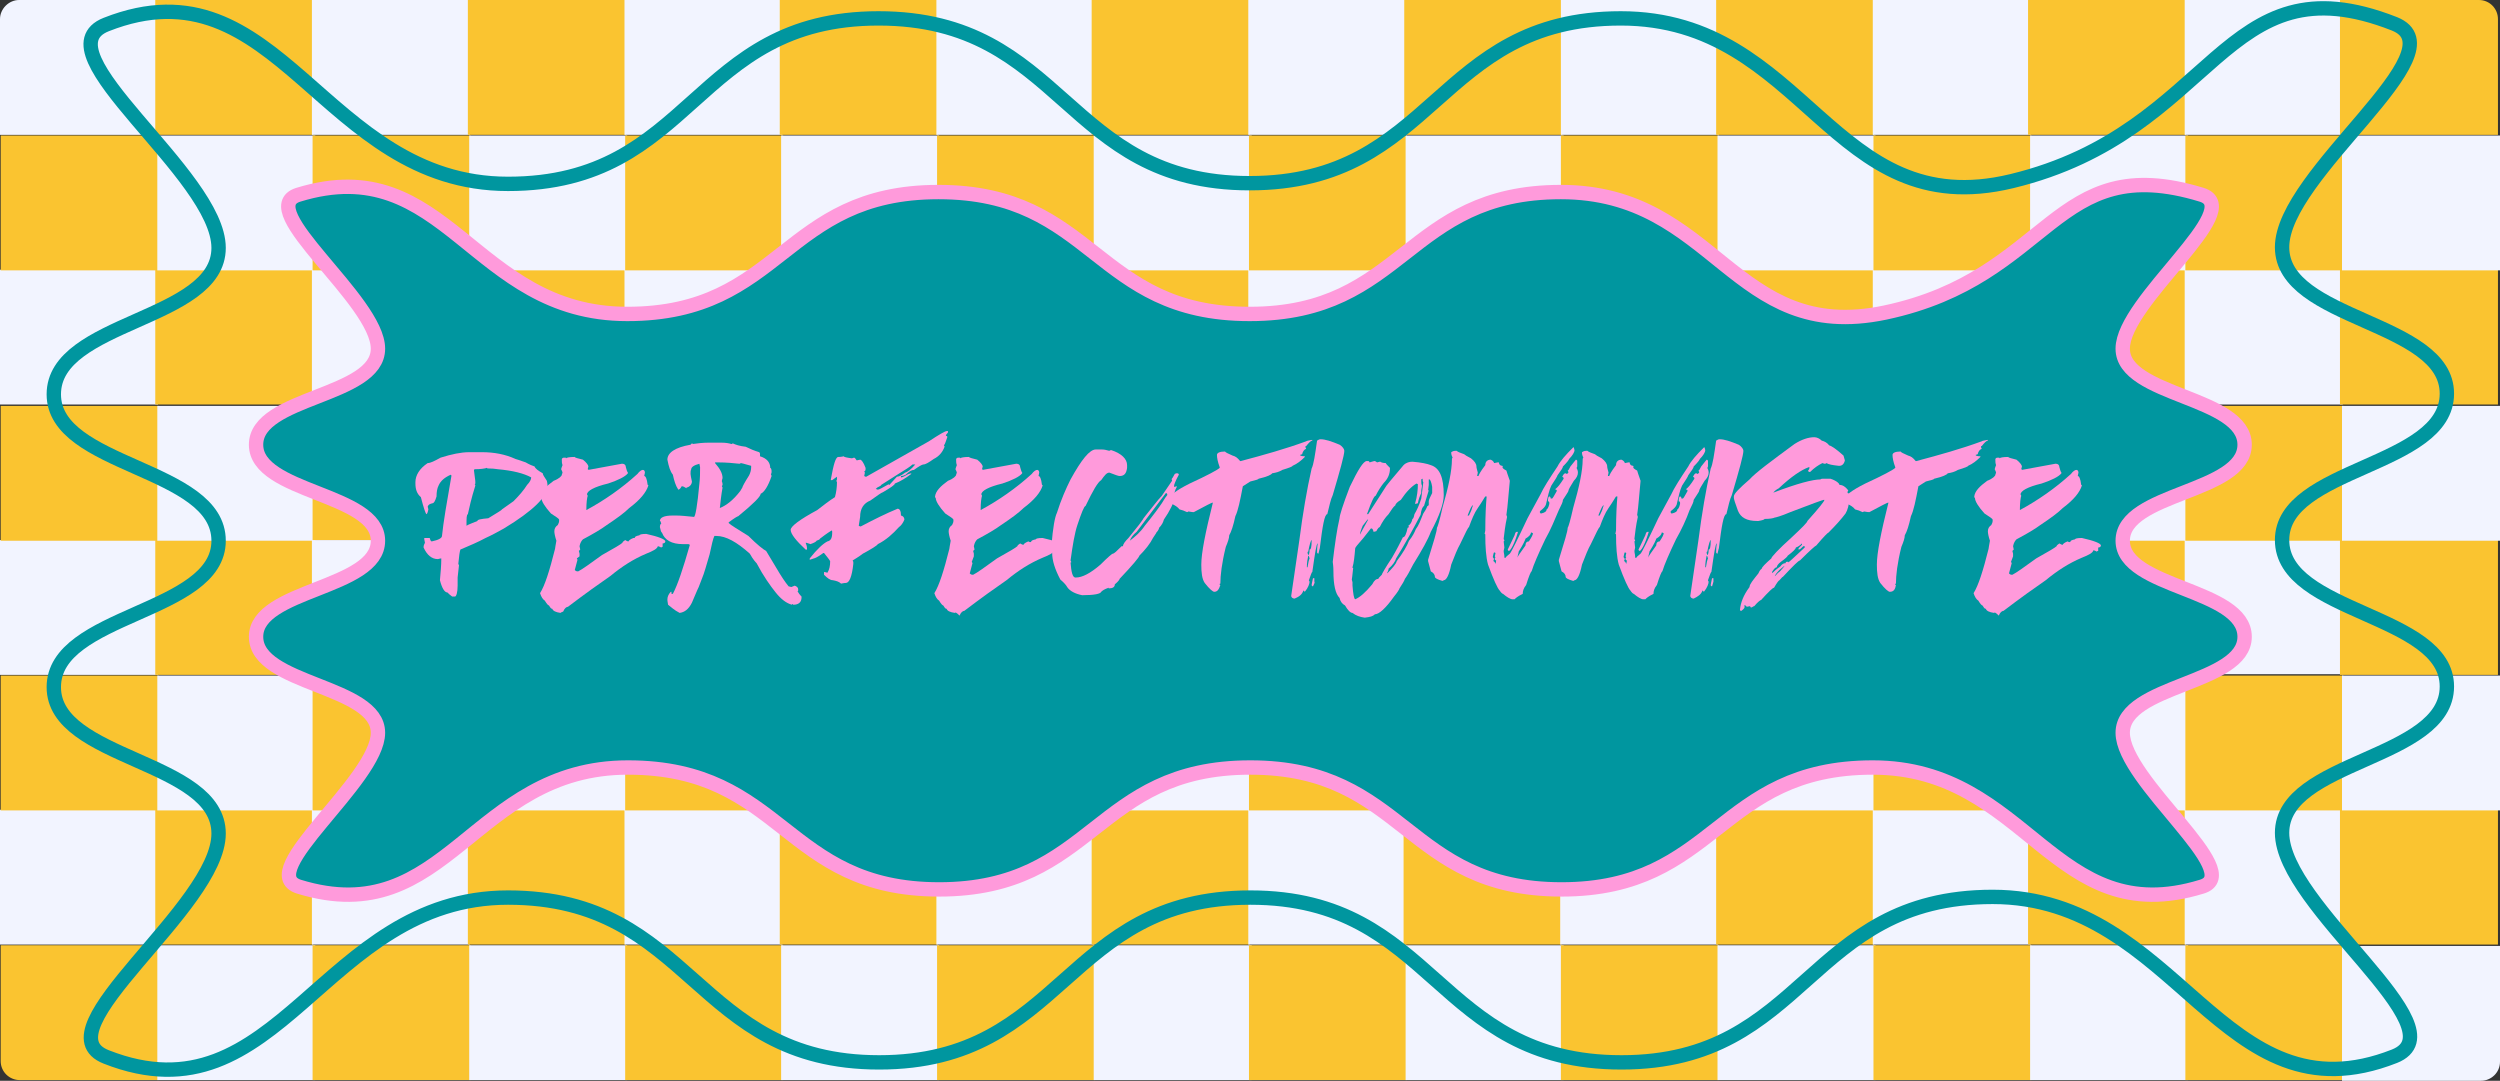 <svg xmlns="http://www.w3.org/2000/svg" xmlns:xlink="http://www.w3.org/1999/xlink" id="Calque_2_00000089567081384304445920000015995976000827204741_" x="0px" y="0px" viewBox="0 0 367.1 158.7" style="enable-background:new 0 0 367.1 158.7;" xml:space="preserve"><rect x="0" y="0" width="367.1" height="158.7" fill="#333333" stroke="none"/><style type="text/css">	.st0{fill:#FAC430;}	.st1{fill:#F2F4FF;}	.st2{fill:#00969F;}	.st3{fill:none;stroke:#FF9ADB;stroke-width:2.11;stroke-miterlimit:10;}	.st4{fill:none;stroke:#00969F;stroke-width:2.11;stroke-miterlimit:10;}	.st5{enable-background:new    ;}	.st6{fill:#FF9ADB;}</style><g id="Calque_1-2">	<g>		<g>			<path class="st0" d="M0.1,155.8v-17h23.2v19.8H2.9C1.4,158.6,0.1,157.4,0.1,155.8L0.1,155.8z"></path>			<rect x="23.1" y="138.8" class="st1" width="23.2" height="19.8"></rect>			<rect x="45.9" y="138.8" class="st0" width="23.2" height="19.8"></rect>			<rect x="68.9" y="138.8" class="st1" width="23.2" height="19.8"></rect>			<rect x="91.8" y="138.8" class="st0" width="23.2" height="19.8"></rect>			<rect x="114.7" y="138.8" class="st1" width="23.2" height="19.8"></rect>			<rect x="137.6" y="138.8" class="st0" width="23.2" height="19.8"></rect>			<rect x="160.6" y="138.8" class="st1" width="23.2" height="19.8"></rect>			<rect x="183.4" y="138.8" class="st0" width="23.2" height="19.8"></rect>			<rect x="206.4" y="138.8" class="st1" width="23.2" height="19.8"></rect>			<rect x="229.2" y="138.8" class="st0" width="23.2" height="19.8"></rect>			<rect x="252.2" y="138.8" class="st1" width="23.2" height="19.8"></rect>			<rect x="275.1" y="138.8" class="st0" width="23.2" height="19.8"></rect>			<rect x="298.1" y="138.8" class="st1" width="23.2" height="19.8"></rect>			<rect x="320.9" y="138.8" class="st0" width="23.2" height="19.8"></rect>			<path class="st1" d="M343.9,158.7v-19.8h23.2v17c0,1.6-1.3,2.8-2.8,2.8L343.9,158.7L343.9,158.7L343.9,158.7z"></path>			<rect y="118.9" class="st1" width="23.2" height="19.8"></rect>			<rect x="22.8" y="118.9" class="st0" width="23.2" height="19.8"></rect>			<rect x="45.8" y="118.9" class="st1" width="23.2" height="19.8"></rect>			<rect x="68.7" y="118.9" class="st0" width="23.2" height="19.8"></rect>			<rect x="91.7" y="118.9" class="st1" width="23.2" height="19.8"></rect>			<rect x="114.5" y="118.9" class="st0" width="23.2" height="19.8"></rect>			<rect x="137.5" y="118.9" class="st1" width="23.2" height="19.8"></rect>			<rect x="160.3" y="118.9" class="st0" width="23.2" height="19.8"></rect>			<rect x="183.3" y="118.9" class="st1" width="23.2" height="19.8"></rect>			<rect x="206.1" y="118.9" class="st0" width="23.2" height="19.8"></rect>			<rect x="229.1" y="118.9" class="st1" width="23.2" height="19.8"></rect>			<rect x="252" y="118.9" class="st0" width="23.2" height="19.8"></rect>			<rect x="275" y="118.9" class="st1" width="23.2" height="19.8"></rect>			<rect x="297.8" y="118.9" class="st0" width="23.2" height="19.8"></rect>			<rect x="320.8" y="118.9" class="st1" width="23.2" height="19.8"></rect>			<rect x="343.6" y="118.9" class="st0" width="23.2" height="19.8"></rect>			<rect x="0.1" y="99.2" class="st0" width="23.2" height="19.8"></rect>			<rect x="23.1" y="99.2" class="st1" width="23.2" height="19.8"></rect>			<rect x="45.9" y="99.2" class="st0" width="23.2" height="19.8"></rect>			<rect x="68.9" y="99.2" class="st1" width="23.2" height="19.8"></rect>			<rect x="91.8" y="99.2" class="st0" width="23.2" height="19.8"></rect>			<rect x="114.7" y="99.2" class="st1" width="23.2" height="19.8"></rect>			<rect x="137.6" y="99.2" class="st0" width="23.2" height="19.8"></rect>			<rect x="160.6" y="99.2" class="st1" width="23.2" height="19.8"></rect>			<rect x="183.4" y="99.2" class="st0" width="23.2" height="19.8"></rect>			<rect x="206.4" y="99.2" class="st1" width="23.2" height="19.8"></rect>			<rect x="229.2" y="99.2" class="st0" width="23.2" height="19.8"></rect>			<rect x="252.2" y="99.2" class="st1" width="23.2" height="19.8"></rect>			<rect x="275.1" y="99.2" class="st0" width="23.2" height="19.8"></rect>			<rect x="298.1" y="99.2" class="st1" width="23.2" height="19.8"></rect>			<rect x="320.9" y="99.2" class="st0" width="23.2" height="19.8"></rect>			<rect x="343.9" y="99.2" class="st1" width="23.2" height="19.8"></rect>			<rect y="79.3" class="st1" width="23.2" height="19.8"></rect>			<rect x="22.8" y="79.3" class="st0" width="23.2" height="19.8"></rect>			<rect x="45.8" y="79.3" class="st1" width="23.2" height="19.8"></rect>			<rect x="68.7" y="79.3" class="st0" width="23.2" height="19.8"></rect>			<rect x="91.7" y="79.2" class="st1" width="23.2" height="19.8"></rect>			<rect x="114.5" y="79.3" class="st0" width="23.2" height="19.8"></rect>			<rect x="137.5" y="79.2" class="st1" width="23.2" height="19.8"></rect>			<rect x="160.3" y="79.3" class="st0" width="23.2" height="19.8"></rect>			<rect x="183.3" y="79.2" class="st1" width="23.2" height="19.8"></rect>			<rect x="206.2" y="79.3" class="st0" width="23.2" height="19.8"></rect>			<rect x="229.2" y="79.3" class="st1" width="23.2" height="19.8"></rect>			<rect x="252" y="79.3" class="st0" width="23.2" height="19.8"></rect>			<rect x="275" y="79.2" class="st1" width="23.2" height="19.8"></rect>			<rect x="297.8" y="79.3" class="st0" width="23.2" height="19.8"></rect>			<rect x="320.8" y="79.2" class="st1" width="23.2" height="19.8"></rect>			<rect x="343.6" y="79.3" class="st0" width="23.2" height="19.8"></rect>			<rect x="0.1" y="59.6" class="st0" width="23.2" height="19.8"></rect>			<rect x="23.1" y="59.6" class="st1" width="23.2" height="19.8"></rect>			<rect x="45.9" y="59.5" class="st0" width="23.2" height="19.8"></rect>			<rect x="68.9" y="59.6" class="st1" width="23.2" height="19.8"></rect>			<rect x="91.8" y="59.6" class="st0" width="23.2" height="19.8"></rect>			<rect x="114.7" y="59.6" class="st1" width="23.2" height="19.8"></rect>			<rect x="137.6" y="59.6" class="st0" width="23.2" height="19.8"></rect>			<rect x="160.6" y="59.6" class="st1" width="23.2" height="19.8"></rect>			<rect x="183.4" y="59.6" class="st0" width="23.2" height="19.8"></rect>			<rect x="206.4" y="59.6" class="st1" width="23.2" height="19.8"></rect>			<rect x="229.2" y="59.6" class="st0" width="23.2" height="19.8"></rect>			<rect x="252.2" y="59.6" class="st1" width="23.2" height="19.8"></rect>			<rect x="275.1" y="59.6" class="st0" width="23.2" height="19.8"></rect>			<rect x="298.1" y="59.6" class="st1" width="23.2" height="19.8"></rect>			<rect x="320.9" y="59.6" class="st0" width="23.2" height="19.8"></rect>			<rect x="343.9" y="59.6" class="st1" width="23.2" height="19.8"></rect>			<rect y="39.6" class="st1" width="23.2" height="19.8"></rect>			<rect x="22.8" y="39.6" class="st0" width="23.2" height="19.8"></rect>			<rect x="45.8" y="39.6" class="st1" width="23.2" height="19.8"></rect>			<rect x="68.7" y="39.6" class="st0" width="23.2" height="19.8"></rect>			<rect x="91.7" y="39.6" class="st1" width="23.2" height="19.8"></rect>			<rect x="114.5" y="39.6" class="st0" width="23.2" height="19.8"></rect>			<rect x="137.5" y="39.6" class="st1" width="23.2" height="19.8"></rect>			<rect x="160.3" y="39.6" class="st0" width="23.2" height="19.8"></rect>			<rect x="183.3" y="39.6" class="st1" width="23.2" height="19.8"></rect>			<rect x="206.1" y="39.6" class="st0" width="23.2" height="19.8"></rect>			<rect x="229.1" y="39.6" class="st1" width="23.2" height="19.8"></rect>			<rect x="252" y="39.6" class="st0" width="23.2" height="19.8"></rect>			<rect x="275" y="39.6" class="st1" width="23.2" height="19.8"></rect>			<rect x="297.8" y="39.6" class="st0" width="23.2" height="19.8"></rect>			<rect x="320.8" y="39.6" class="st1" width="23.2" height="19.8"></rect>			<rect x="343.6" y="39.6" class="st0" width="23.2" height="19.8"></rect>			<rect x="0.1" y="19.9" class="st0" width="23.2" height="19.8"></rect>			<rect x="23.1" y="19.9" class="st1" width="23.2" height="19.8"></rect>			<rect x="45.9" y="19.9" class="st0" width="23.2" height="19.8"></rect>			<rect x="68.9" y="19.9" class="st1" width="23.2" height="19.8"></rect>			<rect x="91.8" y="19.9" class="st0" width="23.2" height="19.8"></rect>			<rect x="114.7" y="19.9" class="st1" width="23.2" height="19.8"></rect>			<rect x="137.6" y="19.9" class="st0" width="23.2" height="19.8"></rect>			<rect x="160.6" y="19.9" class="st1" width="23.2" height="19.8"></rect>			<rect x="183.4" y="19.9" class="st0" width="23.2" height="19.8"></rect>			<rect x="206.4" y="19.9" class="st1" width="23.2" height="19.8"></rect>			<rect x="229.2" y="19.9" class="st0" width="23.2" height="19.8"></rect>			<rect x="252.2" y="19.9" class="st1" width="23.2" height="19.8"></rect>			<rect x="275.1" y="19.9" class="st0" width="23.2" height="19.8"></rect>			<rect x="298.1" y="19.9" class="st1" width="23.2" height="19.8"></rect>			<rect x="320.9" y="19.9" class="st0" width="23.2" height="19.8"></rect>			<rect x="343.9" y="19.9" class="st1" width="23.2" height="19.8"></rect>			<path class="st1" d="M0,19.8v-17C0,1.3,1.3,0,2.8,0h20.4v19.8H0L0,19.8z"></path>			<rect x="22.8" class="st0" width="23.2" height="19.8"></rect>			<rect x="45.8" y="0" class="st1" width="23.2" height="19.8"></rect>			<rect x="68.7" y="0" class="st0" width="23.2" height="19.8"></rect>			<rect x="91.7" y="0" class="st1" width="23.2" height="19.8"></rect>			<rect x="114.5" class="st0" width="23.2" height="19.8"></rect>			<rect x="137.5" y="0" class="st1" width="23.2" height="19.8"></rect>			<rect x="160.3" class="st0" width="23.2" height="19.8"></rect>			<rect x="183.3" y="0" class="st1" width="23.2" height="19.8"></rect>			<rect x="206.2" class="st0" width="23.2" height="19.8"></rect>			<rect x="229.2" y="0" class="st1" width="23.2" height="19.8"></rect>			<rect x="252" class="st0" width="23.2" height="19.8"></rect>			<rect x="275" y="0" class="st1" width="23.2" height="19.8"></rect>			<rect x="297.8" class="st0" width="23.2" height="19.8"></rect>			<rect x="320.8" y="0" class="st1" width="23.2" height="19.8"></rect>			<path class="st0" d="M343.6,19.8V0H364c1.6,0,2.8,1.3,2.8,2.8v17L343.6,19.8L343.6,19.8L343.6,19.8z"></path>		</g>		<g>			<path class="st2" d="M323.3,28.6c6.7,2.1-11.6,15.6-11.6,22.6s17.9,7,17.9,14.1s-17.9,7-17.9,14.1c0,7,17.9,7,17.9,14.1    c0,7-17.9,7-17.9,14.1s18.3,20.6,11.6,22.6c-21.8,6.7-25.5-17.5-48.3-17.5s-22.9,17.9-45.7,17.9c-22.9,0-22.9-17.9-45.7-17.9    c-22.9,0-22.9,17.9-45.7,17.9c-22.8,0-22.8-17.9-45.7-17.9s-26.5,24.2-48.3,17.5c-6.7-2.1,11.6-15.6,11.6-22.6    c0-7-17.9-7-17.9-14.1c0-7,17.9-7,17.9-14.1c0-7-17.9-7-17.9-14.1s17.9-7,17.9-14.1S37.1,30.7,43.8,28.6    c21.8-6.7,25.5,17.5,48.3,17.5s22.8-17.9,45.7-17.9s22.9,17.9,45.7,17.9s22.9-17.9,45.7-17.9s25.2,22.4,47.6,17.7    C301.4,40.7,301.4,21.9,323.3,28.6L323.3,28.6z"></path>			<path class="st3" d="M323.3,28.6c6.7,2.1-11.6,15.6-11.6,22.6s17.9,7,17.9,14.1s-17.9,7-17.9,14.1c0,7,17.9,7,17.9,14.1    c0,7-17.9,7-17.9,14.1s18.3,20.6,11.6,22.6c-21.8,6.7-25.5-17.5-48.3-17.5s-22.9,17.9-45.7,17.9c-22.9,0-22.9-17.9-45.7-17.9    c-22.9,0-22.9,17.9-45.7,17.9c-22.8,0-22.8-17.9-45.7-17.9s-26.5,24.2-48.3,17.5c-6.7-2.1,11.6-15.6,11.6-22.6    c0-7-17.9-7-17.9-14.1c0-7,17.9-7,17.9-14.1c0-7-17.9-7-17.9-14.1s17.9-7,17.9-14.1S37.1,30.7,43.8,28.6    c21.8-6.7,25.5,17.5,48.3,17.5s22.8-17.9,45.7-17.9s22.9,17.9,45.7,17.9s22.9-17.9,45.7-17.9s25.2,22.4,47.6,17.7    C301.4,40.7,301.4,21.9,323.3,28.6L323.3,28.6z"></path>		</g>		<path class="st4" d="M351.6,3.5c10,4-16.5,22-16.5,32.8c0,10.8,24.2,10.8,24.2,21.5c0,10.8-24.2,10.8-24.2,21.5   c0,10.8,24.2,10.8,24.2,21.5c0,10.8-24.2,10.8-24.2,21.5c0,10.8,26.6,28.8,16.5,32.8c-25.4,10-31.7-23.4-59-23.4   S265.3,156,238.1,156c-27.3,0-27.3-24.2-54.5-24.2c-27.3,0-27.3,24.2-54.5,24.2s-27.3-24.2-54.5-24.2c-27.3,0-33.6,33.4-59,23.4   c-10-3.9,16.5-22,16.5-32.8c0-10.8-24.2-10.8-24.2-21.5c0-10.8,24.2-10.8,24.2-21.5c0-10.8-24.2-10.8-24.2-21.5   c0-10.8,24.2-10.8,24.2-21.5c0-10.8-26.6-28.8-16.5-32.8c25.4-10,31.7,23.4,59,23.4S101.7,2.7,129,2.7c27.3,0,27.3,24.2,54.5,24.2   c27.3,0,27.3-24.2,54.5-24.2s30.9,30.3,57.4,23.9C325.6,19.3,326.2-6.5,351.6,3.5L351.6,3.5z"></path>		<g class="st5">			<path class="st6" d="M66.8,87.6h-0.4c-0.3-0.2-0.5-0.4-0.7-0.6c-0.4,0-0.8-0.6-1.1-1.8c0.1-1.1,0.2-2.2,0.2-3.2    c0,0-0.2,0-0.5,0.1c-0.9,0-1.6-0.6-2.1-1.7v-0.1c0-0.2,0.1-0.4,0.2-0.6l-0.1-0.5v-0.2h0.8c0.1,0.4,0.2,0.5,0.3,0.5    c1-0.2,1.5-0.5,1.5-0.8c0.2-2,0.7-4.9,1.4-8.9c-0.1,0-0.1,0-0.1-0.1c-0.9,0.4-1.5,0.9-1.8,1.6c-0.2,0.4-0.3,0.9-0.3,1.6    c-0.2,0.7-0.4,1-0.6,1c-0.4,0.1-0.6,0.2-0.7,0.5l0.1,0.4c-0.1,0.5-0.2,0.7-0.3,0.7c-0.1-0.1-0.4-0.9-0.8-2.5    C61.2,72.5,61,71.8,61,71v-0.2c0-1,0.6-2,1.8-2.8c0.4,0,1-0.3,1.9-0.8c1.6-0.5,3-0.8,4.2-0.8h1.9c1.7,0,3.4,0.3,4.9,1    c0.1,0,0.6,0.2,1.5,0.5c0.5,0.3,1,0.5,1.3,0.6c0.1,0.3,0.5,0.6,1.2,1c0,0.2,0.2,0.5,0.6,1.1c0.1,0.4,0.1,0.7,0.1,0.8    c0,1.5-2.1,3.6-6.4,6.2c-0.9,0.5-1.8,1-2.7,1.4c-1.1,0.6-2.3,1.1-3.7,1.7c-0.1,0.3-0.2,1-0.3,2.1l0.1,0.2l-0.2,1.8v1.2    C67.2,87,67,87.6,66.8,87.6z M68.5,77.2c0.3-0.2,0.9-0.4,1.6-0.7c0-0.2,0.5-0.3,1.6-0.4c1.3-0.8,2-1.2,2-1.3l1.7-1.2    c0.8-0.8,1.5-1.6,2-2.4c0.4-0.4,0.6-0.8,0.6-1.1c-1.1-0.6-2.7-1-4.9-1.2c-0.2,0-0.5-0.1-1.1-0.1c-0.3,0-0.5,0-0.5-0.1    c-0.3,0.1-0.9,0.2-1.8,0.2L69.6,69v0.1c0.1,0.9,0.2,1.4,0.2,1.7c0,0.2,0,0.3-0.1,0.3c0.1,0.1,0.1,0.2,0.1,0.2    c-0.6,1.9-0.9,3.3-1.1,4.2C68.5,75.6,68.5,76.1,68.5,77.2z"></path>			<path class="st6" d="M82.3,90c-0.7-0.1-1.1-0.3-1.2-0.6c-0.2,0-0.3-0.2-0.5-0.5c-0.1,0-0.3-0.2-0.6-0.7c-0.3-0.2-0.5-0.5-0.7-1.1    c0.7-1.1,1.4-3.3,2.2-6.5c0-0.1,0.1-0.6,0.2-1.2c-0.2-0.6-0.3-1.1-0.3-1.4c0-0.4,0.2-0.7,0.5-0.9c0.1-0.2,0.2-0.4,0.2-0.6v-0.2    c0-0.1-0.4-0.4-1.2-0.9c-0.9-1-1.4-1.8-1.4-2.3c-0.1,0-0.1-0.1-0.1-0.2c0.1-0.8,0.8-1.5,1.9-2.3c0.8-0.3,1.2-0.7,1.2-0.9l0.1-0.3    c0-0.1-0.1-0.3-0.2-0.5c0-0.1,0.1-0.3,0.2-0.6c-0.1-0.3-0.1-0.5-0.1-0.7v-0.2c0.1-0.2,0.2-0.2,0.5-0.2c0.1,0,0.1,0,0.1,0.1    c0.1-0.1,0.5-0.2,1.3-0.2c0,0.1,0.4,0.2,1.2,0.4c0.5,0.4,0.8,0.8,0.8,1l-0.1,0.4c0,0,0.1,0,0.1,0.1l4.9-0.9h0.1    c0.3,0,0.5,0.2,0.5,0.5c0.1,0.4,0.2,0.7,0.3,0.8v0.1c-0.4,0.5-1.4,1-2.9,1.5c-2.1,0.5-3.1,1.1-3.1,1.6l0.1,0.2    c-0.1,0.3-0.2,1-0.2,2.1c2.6-1.4,5.2-3.2,7.5-5.3c0.3-0.4,0.6-0.6,0.8-0.6c0.2,0,0.3,0.2,0.3,0.4l-0.1,0.5c0.2,0,0.4,0.4,0.5,1.3    c0,0,0.1,0,0.1,0.1c-0.3,1-1.2,2.1-2.8,3.3c-0.7,0.7-1.8,1.5-3.3,2.5c-0.8,0.6-2,1.3-3.5,2.1c-0.2,0.2-0.4,0.5-0.5,1l0.1,0.5    l-0.2,0.2l0.1,0.4v0.4L84.7,82l0.1,0.2l-0.4,1.5c0.2,0.2,0.3,0.2,0.5,0.2c0.6-0.3,1.7-1.1,3.5-2.4c1.8-1,2.8-1.6,3-1.8    c0-0.1,0.1-0.2,0.4-0.4c0.2,0.1,0.3,0.2,0.5,0.2c0-0.1,0.2-0.3,0.7-0.5L93,79h0.2c0-0.2,0.2-0.3,0.7-0.4c0-0.1,0.3-0.2,1-0.2    c1.8,0.4,2.8,0.8,2.8,1.1c0,0.2-0.2,0.3-0.4,0.3v0.5c-0.1,0-0.1,0-0.2,0.1c-0.2-0.1-0.4-0.2-0.5-0.2c-0.1,0.4-0.7,0.7-1.7,1.1    c-1.9,0.8-3.6,1.9-5.3,3.3c-1.6,1.1-3.7,2.6-6.2,4.5c-0.2,0-0.5,0.2-0.7,0.7C82.5,89.9,82.4,89.9,82.3,90z"></path>			<path class="st6" d="M99.8,90c-0.8-0.4-1.3-0.9-1.7-1.2C98,88.3,98,88.1,98,88c0-0.4,0.2-0.8,0.5-1.1h0.1v0.3h0.2    c0.7-1.3,1.5-3.7,2.5-7.2l-0.2-0.1h-0.8c-1.7,0-2.7-0.6-3.1-1.7c-0.1,0-0.2-0.3-0.3-0.8c0-0.3,0.1-0.5,0.2-0.5    c-0.1-0.3-0.1-0.4-0.2-0.4c0-0.5,0.6-0.8,1.9-0.8h0.5c0.7,0,1.6,0.1,2.6,0.2c0.2,0,0.5-1.6,0.8-4.9c0.1-0.8,0.1-1.6,0.1-2.4    l-0.1-0.5c-0.8,0.2-1.2,0.5-1.2,0.8c-0.1,0.2-0.1,0.4-0.1,0.7c0,0.2,0.1,0.6,0.2,1.1c0,0.4-0.3,0.8-0.8,0.9v0.1    c-0.3-0.2-0.5-0.3-0.7-0.3c-0.2,0.4-0.4,0.5-0.5,0.5c-0.4-0.6-0.6-1.3-0.8-2.2c-0.4-0.5-0.6-1.2-0.8-2.2c0-1,1.1-1.8,3.4-2.2    l0.2-0.2c0.1,0,0.1,0,0.1,0.1c0.7-0.1,1.5-0.2,2.4-0.2h1.8c0.7,0,1.2,0.1,1.5,0.2c0.1,0,0.2-0.1,0.2-0.1c0.4,0.2,1,0.4,1.9,0.5    c0.6,0.3,1.3,0.6,2,0.8l0.1,0.2v0.4c1,0.3,1.5,0.9,1.5,1.7c0.1,0,0.2,0.2,0.2,0.5c0,0.2,0,0.3-0.1,0.4c0,0.1,0.1,0.2,0.1,0.3    c-0.5,1.5-1.1,2.4-1.6,2.6c0,0.4-1.1,1.5-3.3,3.3c-0.1,0-0.6,0.3-1.4,0.9v0.1c0.3,0.3,1.3,0.9,2.9,1.9c1.3,1.3,2.2,2,2.6,2.2    l1.5,2.5c0.7,1.2,1.3,2.1,1.8,2.7l0.4,0.1l0.5-0.2c0.3,0.1,0.5,0.3,0.5,0.5v0.2c0,0.1,0,0.1-0.1,0.1c0.1,0.2,0.3,0.5,0.6,0.8v0.1    c0,0.7-0.4,1.1-1.2,1.1c-0.1-0.1-0.2-0.1-0.2-0.1v0.1c-0.8-0.2-1.6-0.8-2.4-1.8c-0.8-1-1.8-2.4-2.8-4.3c-0.1-0.1-0.5-0.5-1-1.4    c-1.9-1.7-3.5-2.6-4.9-2.6h-0.3c-0.2,0.4-0.4,1.3-0.7,2.7c-0.5,1.7-0.8,2.8-1.1,3.5c-0.3,0.8-0.5,1.3-0.5,1.3    c-0.3,0.6-0.6,1.4-1,2.3C101.1,89.5,100.5,89.9,99.8,90z M105.7,74.6c1-0.4,2-1.2,3-2.5l0.3-0.5c0-0.1,0.3-0.7,1-1.8    c0.2-0.4,0.3-0.8,0.3-1.2v-0.2c-1-0.3-1.5-0.4-1.5-0.4l-0.2,0.1c-0.9-0.1-2-0.2-3.1-0.2H105v0.1c0.7,0.8,1.1,1.5,1.1,2.2    c-0.1,0.3-0.1,0.4-0.1,0.5c0.1,0.2,0.1,0.4,0.1,0.5l-0.1,0.2l0.1,0.2C105.9,72.7,105.8,73.7,105.7,74.6z"></path>			<path class="st6" d="M123.5,85.7L123.5,85.7c-0.3-0.3-0.7-0.4-1.2-0.5c-0.4,0-0.8-0.3-1.3-0.8V84h0.1l0.4,0.1    c0.3-0.5,0.4-1,0.4-1.7c-0.1-0.2-0.5-0.7-0.9-1.2h-0.1c-0.8,0.6-1.3,0.8-1.4,0.8c0,0-0.3,0.1-0.6,0.2V82c1.1-1.4,2-2.2,2.6-2.5    c0.5-0.1,0.7-0.5,0.7-1.3c0-0.2,0-0.3-0.1-0.3c-0.8,0.5-1.3,0.9-1.7,1.2c0,0.1-0.2,0.2-0.5,0.3c0,0.1-0.3,0.3-0.9,0.5    c0,0-0.2-0.1-0.6-0.2h-0.1c0.2,0.5,0.2,0.7,0.2,0.8v0.2h-0.2c-1.4-1.3-2.2-2.3-2.2-2.9c0-0.5,1.3-1.5,3.9-2.9    c0.9-0.7,1.8-1.4,2.6-1.9c0.2-0.7,0.3-1.5,0.3-2.2l-0.1-0.2c0.1-0.1,0.1-0.2,0.1-0.3V70l-0.7,0.5h-0.2v-0.1    c0.4-2.2,0.7-3.3,1.1-3.3c0.1,0,0.4,0,0.8-0.1c0,0.1,0.4,0.2,1.2,0.3l0.3-0.1c0.1,0,0.2,0.1,0.4,0.4l0.5-0.1    c0.2,0,0.5,0.4,0.8,1.2v0.2c0,0.2-0.1,0.3-0.2,0.3l0.1,0.2l-0.1,0.5l0.2,0.1h0.1l9.2-5.2c1.5-1,2.4-1.5,2.6-1.5h0.2v0.2    c-0.2,0.2-0.3,0.4-0.3,0.4v0.1c0.2,0,0.2,0.1,0.2,0.2c-0.2,0.5-0.3,1-0.5,1.2c0.1,0.1,0.1,0.2,0.1,0.2c-0.3,0.8-0.8,1.4-1.6,1.8    c-0.7,0.5-1.2,0.8-1.5,0.8c-0.2,0-0.7,0.3-1.4,0.8c-0.3,0-0.7,0.2-1.2,0.7c-0.4,0.2-0.6,0.2-0.7,0.2v0.2c0.2,0,0.6-0.2,1.1-0.5    l0.4-0.1v0.1c-0.8,0.6-1.6,1.1-2.4,1.4c0,0.2-0.6,0.6-1.8,1.3c-0.1,0-0.7,0.4-1.8,1.2c-1,0.4-1.5,1.2-1.5,2.4l-0.2,1.3l0.2,0.1    h0.1c1.9-1,3.7-1.9,5.4-2.6c0.3,0,0.5,0.3,0.5,1c0.4,0.1,0.5,0.4,0.5,0.6c-0.2,0.5-0.5,0.9-0.8,1.1c-0.9,1-1.9,1.9-3.1,2.5    c-0.1,0.2-0.9,0.7-2.2,1.4c0,0-0.5,0.4-1.5,1l0.1,0.2v0.3c-0.2,1.9-0.6,2.8-1.1,2.8C123.9,85.6,123.6,85.7,123.5,85.7z     M128.9,71.9c0.2,0,0.7-0.3,1.6-0.8c0,0.1,0,0.1,0.1,0.1l1.1-1.2c0.3,0,0.7-0.2,1.2-0.6c0.4-0.1,0.9-0.5,1.5-1.2H134    c-0.3,0.3-1.1,0.8-2.4,1.6l-2.2,1.4c0,0.1-0.2,0.2-0.6,0.4l-0.2,0.2L128.9,71.9z"></path>			<path class="st6" d="M140.2,90c-0.7-0.1-1.1-0.3-1.2-0.6c-0.2,0-0.3-0.2-0.5-0.5c-0.1,0-0.3-0.2-0.6-0.7    c-0.3-0.2-0.5-0.5-0.7-1.1c0.7-1.1,1.4-3.3,2.2-6.5c0-0.1,0.1-0.6,0.2-1.2c-0.2-0.6-0.3-1.1-0.3-1.4c0-0.4,0.2-0.7,0.5-0.9    c0.1-0.2,0.2-0.4,0.2-0.6v-0.2c0-0.1-0.4-0.4-1.2-0.9c-0.9-1-1.4-1.8-1.4-2.3c-0.1,0-0.1-0.1-0.1-0.2c0.1-0.8,0.8-1.5,1.9-2.3    c0.8-0.3,1.2-0.7,1.2-0.9l0.1-0.3c0-0.1-0.1-0.3-0.2-0.5c0-0.1,0.1-0.3,0.2-0.6c-0.1-0.3-0.1-0.5-0.1-0.7v-0.2    c0.1-0.2,0.2-0.2,0.5-0.2c0.1,0,0.1,0,0.1,0.1c0.1-0.1,0.5-0.2,1.3-0.2c0,0.1,0.4,0.2,1.2,0.4c0.5,0.4,0.8,0.8,0.8,1l-0.1,0.4    c0,0,0.1,0,0.1,0.1l4.9-0.9h0.1c0.3,0,0.5,0.2,0.5,0.5c0.1,0.4,0.2,0.7,0.3,0.8v0.1c-0.4,0.5-1.4,1-2.9,1.5    c-2.1,0.5-3.1,1.1-3.1,1.6l0.1,0.2c-0.1,0.3-0.2,1-0.2,2.1c2.6-1.4,5.2-3.2,7.5-5.3c0.3-0.4,0.6-0.6,0.8-0.6    c0.2,0,0.3,0.2,0.3,0.4l-0.1,0.5c0.2,0,0.4,0.4,0.5,1.3c0,0,0.1,0,0.1,0.1c-0.3,1-1.2,2.1-2.8,3.3c-0.7,0.7-1.8,1.5-3.3,2.5    c-0.8,0.6-2,1.3-3.5,2.1c-0.2,0.2-0.4,0.5-0.5,1l0.1,0.5l-0.2,0.2l0.1,0.4v0.4l-0.3,0.8l0.1,0.2l-0.4,1.5    c0.2,0.2,0.3,0.2,0.5,0.2c0.6-0.3,1.7-1.1,3.5-2.4c1.8-1,2.8-1.6,3-1.8c0-0.1,0.1-0.2,0.4-0.4c0.2,0.1,0.3,0.2,0.5,0.2    c0-0.1,0.2-0.3,0.7-0.5l0.2,0.1h0.2c0-0.2,0.2-0.3,0.7-0.4c0-0.1,0.3-0.2,1-0.2c1.8,0.4,2.8,0.8,2.8,1.1c0,0.2-0.2,0.3-0.4,0.3    v0.5c-0.1,0-0.1,0-0.2,0.1c-0.2-0.1-0.4-0.2-0.5-0.2c-0.1,0.4-0.7,0.7-1.7,1.1c-1.9,0.8-3.6,1.9-5.3,3.3    c-1.6,1.1-3.7,2.6-6.2,4.5c-0.2,0-0.5,0.2-0.7,0.7C140.4,89.9,140.3,89.9,140.2,90z"></path>			<path class="st6" d="M158.9,87.4c-1-0.2-1.8-0.6-2.2-1.2c-0.1-0.2-0.4-0.6-1-1.1c-0.8-1.5-1.2-2.8-1.2-3.9V81    c0-0.1,0-0.1-0.1-0.1c0,0,0-0.1,0.1-0.1l-0.1-0.7c0.2-2.6,0.5-4.2,0.8-4.8c0.6-1.9,1.3-3.5,2-4.9c1.6-2.9,2.8-4.4,3.7-4.4h0.9    c0.4,0,0.7,0.1,1.1,0.2c0.1-0.1,0.2-0.1,0.3-0.1c1.5,0.5,2.3,1.3,2.3,2.2v0.4c-0.1,0.8-0.4,1.2-1.1,1.2c-0.2,0-0.7-0.2-1.5-0.5    c-0.4,0-0.7,0.4-1.2,1.1c-0.5,0.3-1.2,1.5-2.3,3.8c-0.2,0-0.6,1-1.2,2.8c-0.4,1.2-0.7,3-1,5.2l0.1,0.2c0,0.1,0,0.1-0.1,0.1    c0.1,1.4,0.3,2.2,0.7,2.2h0.1c0.9,0,2.1-0.6,3.6-1.9c1.1-1.1,1.7-1.6,1.8-1.6c0.2,0,0.6-0.4,1.3-1.1h0.2c0-0.3,0.3-0.7,0.8-1.2    l1.6-2l0.5-0.7c0-0.1,0.6-0.8,1.7-2.2c0.4-0.5,0.8-1,1.1-1.3l1.5-2.2v-0.2H172c0.1-0.1,0.3-0.4,0.5-0.8l0.2-0.1h0.2    c0.1,0,0.2,0.1,0.2,0.2c-0.5,0.9-0.7,1.5-0.7,1.6v0.2l0.4-0.1v0.1c-0.3,0.5-0.4,1-0.4,1.5h0.2c-0.3,0.9-0.8,2-1.7,3.3    c-0.1,0.4-0.3,0.8-0.7,1.2c0,0.1-0.1,0.4-0.4,0.7c0,0.1-0.2,0.3-0.5,0.8c-0.4,0.8-1.1,1.7-2,2.6c0,0.2-1,1.4-2.9,3.4    c0,0.1-0.2,0.4-0.7,0.8c0,0.4-0.3,0.6-0.9,0.6v-0.1c-0.6,0.2-0.9,0.4-1.1,0.6C161.6,87.2,160.7,87.4,158.9,87.4z M165.9,79.4    c0.8-0.6,1.6-1.3,2.2-2.2c1.3-1.6,2.1-2.7,2.5-3.3l0.5-0.8l0.3-0.4v-0.1c0-0.1-0.1-0.2-0.2-0.2l-4.3,5.7    C166.4,78.5,166.1,78.9,165.9,79.4L165.9,79.4z"></path>			<path class="st6" d="M178.3,86.9c-0.2,0-0.7-0.4-1.4-1.3c-0.4-0.6-0.5-1.5-0.5-2.7c0-1.7,0.6-4.7,1.7-9.1c-0.2,0-1.1,0.5-2.8,1.4    c-0.1,0-0.3,0-0.8-0.1c-0.1,0.1-0.2,0.1-0.2,0.1c-0.4-0.2-0.7-0.3-1.1-0.4c-0.3-0.4-0.7-0.6-1.1-0.8c-0.3-0.2-0.4-0.5-0.4-0.8    c0-0.4,1-1.2,3-2.2c2.6-1.2,4.1-2,4.4-2.3v-0.1c-0.3-0.8-0.4-1.4-0.4-1.8c0-0.3,0.4-0.5,1.2-0.5c0,0.1,0.4,0.3,1.1,0.6    c0.4,0.1,0.7,0.3,1.1,0.8h0.1c3.4-0.9,6.6-1.8,9.6-2.9c0.1-0.1,0.4-0.1,0.8-0.2h0.1v0.1c-0.2,0-0.5,0.3-0.9,0.8h-0.1v0.2l0.1,0.2    c-0.3,0.1-0.5,0.4-0.6,0.8l-0.3,0.1c0,0.1,0.2,0.2,0.7,0.2v0.1c-0.5,0.5-1.1,1-1.8,1.3c0,0.1-0.5,0.3-1.5,0.6    c-0.5,0.3-0.9,0.4-1.5,0.5c-0.1,0.2-0.7,0.5-2,0.8c0,0.1-0.4,0.2-1.2,0.4l-1.1,0.7c-0.4,2.1-0.7,3.6-1.1,4.4    c-0.3,1.4-0.6,2.3-0.9,2.8c0,0.4-0.2,1-0.5,1.7c-0.6,2.4-0.8,4.2-0.8,5.4c-0.1,0-0.1,0-0.1,0.1c0,0.1,0,0.1,0.1,0.1    C179,86.5,178.8,86.9,178.3,86.9z"></path>			<path class="st6" d="M190.1,87.9c-0.3,0-0.5-0.2-0.5-0.4l1.2-8.2c0.5-3.9,1.1-7.4,1.8-10.5c0.3-0.6,0.5-2,0.8-4.1    c0.2-0.1,0.3-0.2,0.5-0.2c0.7,0,1.6,0.3,2.8,0.8c0.5,0.3,0.7,0.7,0.7,0.9c0,0.6-0.6,2.8-1.7,6.5c-0.3,0.6-0.5,1.6-0.8,2.8    c-0.4,0-0.7,1.7-1.1,5c0,0-0.1,0.3-0.2,0.8c-0.1,0-0.2-0.1-0.2-0.2c0-0.3,0-0.7,0.1-1.3c-0.2,0-0.4,1.4-0.8,4.2    c-0.1,0-0.2,0.4-0.5,1.2c0,0.1,0.1,0.2,0.1,0.2c0,0.3-0.2,0.9-0.7,1.5l-0.2-0.2C191.2,87.3,190.8,87.6,190.1,87.9z M192,83.3    c0.1-0.7,0.2-1.1,0.3-1.3c-0.1-0.3-0.1-0.4-0.2-0.4c-0.1,0.5-0.2,1-0.2,1.7H192z M192.1,81.5c0.1,0,0.2-0.3,0.2-0.8    c0.2,0,0.3-0.4,0.3-1.3v-0.1c-0.1,0-0.3,0.6-0.5,1.7c-0.1,0-0.1,0.1-0.1,0.2L192.1,81.5z M192.8,86.1c-0.1,0-0.2-0.1-0.2-0.2    c0-0.1,0.1-0.5,0.2-1h0.2v0.5C193.1,85.5,193,85.7,192.8,86.1z"></path>			<path class="st6" d="M200.4,90.7c-0.7-0.1-1.3-0.3-1.8-0.7c-0.3,0-0.7-0.4-1.1-1.1c-0.4-0.2-0.7-0.6-0.8-1.1    c-0.6-0.6-0.9-1.9-0.9-3.9c0-0.2,0-0.7-0.1-1.4c0.3-2.5,0.6-4.7,1-6.4c0-0.4,0.5-2,1.5-4.6c1.2-2.5,2-3.8,2.5-3.8h0.2    c0.1,0,0.2,0.1,0.2,0.2c0.4-0.1,0.6-0.2,0.8-0.2c0.2,0.1,0.3,0.2,0.3,0.2l0.4-0.1h0.1c0.1,0.1,0.4,0.2,0.8,0.2    c0,0.1,0.2,0.3,0.6,0.7v0.1c0,0.8-0.3,1.5-0.9,2.1c-0.4,0.5-0.8,1.1-1.2,1.9c-0.2,0-0.6,0.8-1.2,2.5c0,0.1-0.1,0.2-0.1,0.2h0.2    c1.4-2.2,2.3-3.6,2.7-4.2c0.7-0.9,1.6-1.9,2.5-3c0.4-0.4,0.9-0.5,1.3-0.5c1.3,0.1,2.2,0.3,2.7,0.5c1.3,0.4,1.9,1.8,1.9,4.4    c0,1.2-0.6,3-1.9,5.4c-0.4,1.1-1.3,2.7-2.6,4.8c-0.5,1-0.9,1.7-1.2,2.1c-0.1,0.3-0.4,0.8-0.8,1.4c0,0.1-0.3,0.6-0.8,1.2    c-1.2,1.7-2.2,2.6-2.8,2.6C201.6,90.5,201.2,90.6,200.4,90.7z M199,88c0.7-0.3,1.5-1,2.5-2.2c0.3-0.6,0.6-0.8,0.9-0.8    c0-0.1,0.2-0.3,0.5-0.6c0-0.1,0.5-1,1.5-2.5c0.7-1.2,1.2-2.2,1.6-3c0.3,0,0.5-0.5,0.7-1.4l0.2-0.1l-0.1-0.2    c0.3-0.2,0.5-0.5,0.6-1c0.1,0,0.2-0.2,0.3-0.7c0.3-0.5,0.7-1.3,1-2.3l0.3-2.4c-0.1-0.1-0.1-0.2-0.1-0.5c-0.1,0-0.2,0.1-0.2,0.1    v0.2c0,0.3,0,0.5,0.1,0.7c0,0.3-0.1,0.5-0.1,0.8v0.3c-0.2,0.4-0.4,0.9-0.5,1.5l-0.4,0.1v-0.1c0.3-1,0.4-2,0.4-2.8l-0.2-0.1    c-0.7,0.4-1.5,1.2-2.3,2.4c-0.5,0.3-0.8,0.6-0.8,0.8c-0.3,0.2-0.6,0.7-1,1.3c-0.5,0.5-0.9,1.1-1.3,1.9c-0.1,0-0.3,0.2-0.5,0.6    l-0.4,0.1c-0.1-0.4-0.2-0.5-0.3-0.5h-0.1l-1.1,1.4c-0.8,0.9-1.2,1.4-1.2,1.5c-0.1,1.2-0.2,2.2-0.4,2.8c0,0.1,0,0.1,0.1,0.1    c-0.1,1.1-0.2,1.7-0.2,1.7l0.1,0.4V86C198.7,87.2,198.8,87.9,199,88z M199.7,78.5c0,0,0.4-0.8,1.2-2.2h-0.1l-0.7,0.9    C199.8,77.9,199.7,78.3,199.7,78.5L199.7,78.5L199.7,78.5z M203.6,84.3c0.9-0.9,1.4-1.5,1.5-1.9c0.9-1.2,1.5-2.2,1.8-3    c0.5-0.6,0.8-1.2,1-1.7c0.4-0.5,0.7-1.3,1.1-2.3c0.2-0.3,0.4-0.6,0.6-1.1c0.1,0,0.2-0.1,0.2-0.2v-0.5c0-0.2,0.2-0.6,0.5-1.2v-0.9    c-0.1-0.7-0.3-1.1-0.4-1.1h-0.1v0.8l-0.1,0.8h0.1l-0.7,2.3c-0.2,0.1-0.4,0.5-0.5,1.3c-1.1,2.1-2.3,4.3-3.6,6.4    c-0.1,0.4-0.5,1-1.1,1.5c0,0.2-0.1,0.4-0.2,0.6V84.3z"></path>			<path class="st6" d="M222.4,88h-0.3c-0.3,0-0.8-0.3-1.4-0.8c-0.1,0-0.3-0.2-0.5-0.5c-0.3-0.3-0.9-1.6-1.7-3.8    c-0.3-1.1-0.4-2.6-0.4-4.4c0,0,0-0.1-0.1-0.1l0.1-0.5c0-2.2,0.1-3.9,0.2-5h-0.2c-0.1,0.1-0.4,0.7-1.1,1.7    c-0.5,0.7-0.9,1.7-1.3,2.8c-0.1,0-0.5,0.8-1.3,2.5c-0.4,0.7-0.8,1.7-1.3,3c-0.3,1.5-0.7,2.3-1.1,2.3c-0.1,0.1-0.2,0.1-0.2,0.1    c-0.7-0.2-1.1-0.4-1.1-0.6c0-0.3-0.2-0.6-0.6-0.8l-0.4-1.5v-0.2c0.8-2.6,1.3-4.2,1.3-4.7c0.1-0.1,0.4-1.1,0.8-2.9    c0.9-3.1,1.4-5.5,1.4-7.1c0-0.1,0-0.2,0.1-0.3c-0.2-0.4-0.2-0.6-0.2-0.8c0.3-0.2,0.5-0.2,0.6-0.2h0.2c0.2,0.2,0.6,0.3,1.1,0.5    c0.1,0.1,0.4,0.3,1,0.6c0.5,0.4,0.8,0.8,0.8,1.2c0,0.2,0.1,0.5,0.2,0.9l-0.1,0.5h0.2c0-0.1,0.3-0.7,1-1.6c0-0.5,0.3-0.8,0.8-0.8    c0.2,0.1,0.4,0.2,0.5,0.5l0.5-0.1h0.2c0,0.3,0.2,0.5,0.5,0.5l0.1,0.2h-0.1c0,0.1,0.2,0.3,0.6,0.5c0,0.1,0.2,0.6,0.5,1.5    c-0.2,2-0.3,3.7-0.5,5l0.1,0.3c-0.3,1.3-0.4,2.4-0.5,3.2c0,0.1,0,0.1,0.1,0.2c0,0.1,0,0.1-0.1,0.2l0.1,0.9l-0.1,0.5    c0,0.3,0.1,0.5,0.1,0.8v0.2h0.2c0-0.1,0.2-0.3,0.6-0.6c0.2-0.2,1.1-2,2.6-5.2l1.9-3.5c0.4-0.9,1.3-2.3,2.5-4.1    c0.4-0.8,1.2-1.7,2.3-2.8h0.1l0.1,0.4c0,0.3-0.3,0.8-0.8,1.3c0,0.1-0.3,0.5-0.9,1.1c0,0.2-0.3,0.6-0.8,1.3c0,0.1-0.3,0.6-0.9,1.5    c-0.3,0.6-0.5,1.5-0.8,2.8c-0.1,0.3-0.4,0.6-0.8,0.9c-0.1,0.1-0.1,0.2-0.1,0.2c0.1,0.2,0.1,0.2,0.2,0.2c0.5-0.1,0.8-0.3,0.8-0.6    c0.1,0,0.3-0.3,0.4-0.8v-0.2c0-0.1-0.1-0.2-0.2-0.2c0-0.5,0.1-0.7,0.2-0.7c0.1,0,0.2,0.1,0.2,0.3h0.2c0.1,0,0.3-0.4,0.7-1.1    c0-0.2-0.1-0.2-0.2-0.2v-0.1c0.3-0.2,0.7-0.7,1.2-1.5v-0.1c0-0.1-0.1-0.1-0.2-0.2c0.1-0.2,0.2-0.4,0.4-0.5h0.1l0.2,0.1l0.2-0.2    v-0.1l-0.1-0.2c0.1,0,0.2-0.2,0.4-0.6l0.8-1c0.1,0,0.2,0.1,0.2,0.2v0.7c0,0.1,0,0.2-0.1,0.3c0.1,0.2,0.2,0.4,0.2,0.7    c0,0.4-0.2,0.8-0.6,1.2c-0.5,0.8-0.8,1.3-0.8,1.5c0,0.1-0.3,0.5-0.8,1.3c0,0.3-0.2,0.7-0.6,1.5c-0.6,1.4-1.2,2.9-2,4.3    c-1,2.1-1.7,3.7-2,4.7c-0.1,0-0.4,0.7-0.8,2c-0.4,0.5-0.5,0.9-0.5,1.3C222.8,87.6,222.6,87.8,222.4,88z M215.7,75.7    c0.3-0.6,0.4-0.9,0.4-0.9c0-0.1,0.1-0.3,0.2-0.6c-0.2,0-0.4,0.5-0.8,1.5H215.7z M219.6,82.8l0.1-0.5c-0.1,0-0.2-0.1-0.2-0.2V82    c0-0.1,0-0.1,0.1-0.1l-0.1-0.2l0.1-0.5l-0.2-0.1c-0.1,0.1-0.1,0.3-0.2,0.7l0.2,0.3c-0.1,0.1-0.1,0.2-0.1,0.3    C219.5,82.5,219.5,82.6,219.6,82.8L219.6,82.8z M221.6,80.9c-0.1,0-0.2-0.1-0.2-0.2l1-2.1c0.1-0.4,0.2-0.5,0.3-0.5h0.2    C222.4,79.8,221.9,80.7,221.6,80.9z M222.8,81.9c0-0.1,0.4-0.7,1.2-1.8c0-0.4,0.2-0.6,0.5-0.6c0.4-0.6,0.6-1,0.6-1.2l-0.2-0.1    h-0.1c0,0.3-0.3,0.6-0.8,0.9c0,0.1-0.3,0.8-1,1.9C223,81.2,222.9,81.4,222.8,81.9L222.8,81.9z"></path>			<path class="st6" d="M241.6,88h-0.3c-0.3,0-0.8-0.3-1.4-0.8c-0.1,0-0.3-0.2-0.5-0.5c-0.3-0.3-0.9-1.6-1.7-3.8    c-0.3-1.1-0.4-2.6-0.4-4.4c0,0,0-0.1-0.1-0.1l0.1-0.5c0-2.2,0.1-3.9,0.2-5h-0.2c-0.1,0.1-0.4,0.7-1.1,1.7    c-0.5,0.7-0.9,1.7-1.3,2.8c-0.1,0-0.5,0.8-1.3,2.5c-0.4,0.7-0.8,1.7-1.3,3c-0.3,1.5-0.7,2.3-1.1,2.3c-0.1,0.1-0.2,0.1-0.2,0.1    c-0.7-0.2-1.1-0.4-1.1-0.6c0-0.3-0.2-0.6-0.6-0.8l-0.4-1.5v-0.2c0.8-2.6,1.3-4.2,1.3-4.7c0.1-0.1,0.4-1.1,0.8-2.9    c0.9-3.1,1.4-5.5,1.4-7.1c0-0.1,0-0.2,0.1-0.3c-0.2-0.4-0.2-0.6-0.2-0.8c0.3-0.2,0.5-0.2,0.6-0.2h0.2c0.2,0.2,0.6,0.3,1.1,0.5    c0.1,0.1,0.4,0.3,1,0.6c0.5,0.4,0.8,0.8,0.8,1.2c0,0.2,0.1,0.5,0.2,0.9l-0.1,0.5h0.2c0-0.1,0.3-0.7,1-1.6c0-0.5,0.3-0.8,0.8-0.8    c0.2,0.1,0.4,0.2,0.5,0.5l0.5-0.1h0.2c0,0.3,0.2,0.5,0.5,0.5l0.1,0.2h-0.1c0,0.1,0.2,0.3,0.6,0.5c0,0.1,0.2,0.6,0.5,1.5    c-0.2,2-0.3,3.7-0.5,5l0.1,0.3c-0.3,1.3-0.4,2.4-0.5,3.2c0,0.1,0,0.1,0.1,0.2c0,0.1,0,0.1-0.1,0.2l0.1,0.9l-0.1,0.5    c0,0.3,0.1,0.5,0.1,0.8v0.2h0.2c0-0.1,0.2-0.3,0.6-0.6c0.2-0.2,1.1-2,2.6-5.2l1.9-3.5c0.4-0.9,1.3-2.3,2.5-4.1    c0.4-0.8,1.2-1.7,2.3-2.8h0.1l0.1,0.4c0,0.3-0.3,0.8-0.8,1.3c0,0.1-0.3,0.5-0.9,1.1c0,0.2-0.3,0.6-0.8,1.3c0,0.1-0.3,0.6-0.9,1.5    c-0.3,0.6-0.5,1.5-0.8,2.8c-0.1,0.3-0.4,0.6-0.8,0.9c-0.1,0.1-0.1,0.2-0.1,0.2c0.1,0.2,0.1,0.2,0.2,0.2c0.5-0.1,0.8-0.3,0.8-0.6    c0.1,0,0.3-0.3,0.4-0.8v-0.2c0-0.1-0.1-0.2-0.2-0.2c0-0.5,0.1-0.7,0.2-0.7s0.2,0.1,0.2,0.3h0.2c0.1,0,0.3-0.4,0.7-1.1    c0-0.2-0.1-0.2-0.2-0.2v-0.1c0.3-0.2,0.7-0.7,1.2-1.5v-0.1c0-0.1-0.1-0.1-0.2-0.2c0.1-0.2,0.2-0.4,0.4-0.5h0.1l0.2,0.1l0.2-0.2    v-0.1l-0.1-0.2c0.1,0,0.2-0.2,0.4-0.6l0.8-1c0.1,0,0.2,0.1,0.2,0.2v0.7c0,0.1,0,0.2-0.1,0.3c0.1,0.2,0.2,0.4,0.2,0.7    c0,0.4-0.2,0.8-0.6,1.2c-0.5,0.8-0.8,1.3-0.8,1.5c0,0.1-0.3,0.5-0.8,1.3c0,0.3-0.2,0.7-0.6,1.5c-0.5,1.4-1.2,2.9-2,4.3    c-1,2.1-1.7,3.7-2,4.7c-0.1,0-0.4,0.7-0.8,2c-0.4,0.5-0.5,0.9-0.5,1.3C242,87.6,241.8,87.8,241.6,88z M234.9,75.7    c0.3-0.6,0.4-0.9,0.4-0.9c0-0.1,0.1-0.3,0.2-0.6c-0.2,0-0.4,0.5-0.8,1.5H234.9z M238.8,82.8l0.1-0.5c-0.1,0-0.2-0.1-0.2-0.2V82    c0-0.1,0-0.1,0.1-0.1l-0.1-0.2l0.1-0.5l-0.2-0.1c-0.1,0.1-0.1,0.3-0.2,0.7l0.2,0.3c-0.1,0.1-0.1,0.2-0.1,0.3    C238.7,82.5,238.7,82.6,238.8,82.8L238.8,82.8z M240.8,80.9c-0.1,0-0.2-0.1-0.2-0.2l1-2.1c0.1-0.4,0.2-0.5,0.3-0.5h0.2    C241.6,79.8,241.1,80.7,240.8,80.9z M242,81.9c0-0.1,0.4-0.7,1.2-1.8c0-0.4,0.2-0.6,0.5-0.6c0.4-0.6,0.6-1,0.6-1.2l-0.2-0.1H244    c0,0.3-0.3,0.6-0.8,0.9c0,0.1-0.3,0.8-1,1.9C242.2,81.2,242.1,81.4,242,81.9L242,81.9z"></path>			<path class="st6" d="M248.7,87.9c-0.3,0-0.5-0.2-0.5-0.4l1.2-8.2c0.5-3.9,1.1-7.4,1.8-10.5c0.3-0.6,0.5-2,0.8-4.1    c0.2-0.1,0.3-0.2,0.5-0.2c0.7,0,1.6,0.3,2.8,0.8c0.5,0.3,0.7,0.7,0.7,0.9c0,0.6-0.6,2.8-1.7,6.5c-0.3,0.6-0.5,1.6-0.8,2.8    c-0.4,0-0.7,1.7-1.1,5c0,0-0.1,0.3-0.2,0.8c-0.1,0-0.2-0.1-0.2-0.2c0-0.3,0-0.7,0.1-1.3c-0.2,0-0.4,1.4-0.8,4.2    c-0.1,0-0.2,0.4-0.5,1.2c0,0.1,0.1,0.2,0.1,0.2c0,0.3-0.2,0.9-0.7,1.5l-0.2-0.2C249.8,87.3,249.3,87.6,248.7,87.9z M250.5,83.3    c0.1-0.7,0.2-1.1,0.3-1.3c-0.1-0.3-0.1-0.4-0.2-0.4c-0.1,0.5-0.2,1-0.2,1.7H250.5z M250.7,81.5c0.1,0,0.2-0.3,0.2-0.8    c0.2,0,0.3-0.4,0.3-1.3v-0.1c-0.1,0-0.3,0.6-0.5,1.7c-0.1,0-0.1,0.1-0.1,0.2L250.7,81.5z M251.4,86.1c-0.1,0-0.2-0.1-0.2-0.2    c0-0.1,0.1-0.5,0.2-1h0.2v0.5C251.6,85.5,251.5,85.7,251.4,86.1z"></path>			<path class="st6" d="M255.7,89.7L255.7,89.7c-0.2,0-0.2-0.1-0.2-0.2c0.1-1,0.5-2.1,1.4-3.3c0-0.4,0.5-1,1.3-2    c0.1-0.2,0.2-0.5,0.5-0.7c0-0.2,0.5-0.7,1.4-1.5c0-0.2,1-1.3,3-3.1c1.5-1.4,2.3-2.2,2.3-2.4c1.7-1.9,2.5-2.9,2.5-3.1h-0.1    c-0.1,0-1.8,0.6-4.9,1.8c-1.4,0.6-2.2,0.8-2.3,0.8V76c-0.2,0.1-0.7,0.2-1.5,0.2c0,0.1-0.3,0.2-0.9,0.3h-0.2    c-1.5,0-2.4-0.5-2.8-1.5c-0.4-1.1-0.6-1.7-0.6-1.9v-0.2c0-0.4,0.8-1.2,2.3-2.5c0.9-1,3.2-2.7,6.6-5.2c1.1-0.7,2.1-1,2.9-1    c0.4,0,0.8,0.2,1.1,0.5c0.4,0.1,0.8,0.3,1.1,0.7c0.4,0.1,1.1,0.6,2.1,1.5l0.2,0.7c-0.1,0.5-0.4,0.8-0.8,0.8h-0.1    c-0.9-0.1-1.5-0.2-1.8-0.4c-0.1,0.1-0.2,0.1-0.3,0.1l-0.3-0.1c-0.6,0.3-1.2,0.7-1.8,1.3h-0.1c-0.1,0-0.2-0.1-0.2-0.2    c0.2-0.2,0.2-0.4,0.2-0.5h-0.1c-1.1,0.4-2.6,1.4-4.4,3.1c-0.4,0.2-0.6,0.4-0.8,0.6h0.1c3.4-1.3,5.7-1.9,6.8-1.9    c0,0,0.1-0.1,0.3-0.1h1.2c0.9,0.3,1.3,0.7,1.3,0.9c0.5,0,0.9,0.3,1.3,0.8l-0.1,0.2v0.2c0.2,0,0.3,0.2,0.3,0.5v0.2    c-0.1,1.1-0.3,1.8-0.6,2.3c-0.6,0.8-1.4,1.7-2.5,2.8c-0.1,0-0.7,0.6-1.8,1.9c-0.1,0-0.9,0.7-2.4,2.2c-0.2,0-1,0.8-2.5,2.4    c-0.1,0-0.2,0.2-0.5,0.5c-0.1,0-0.4,0.4-0.8,1.1c-0.2,0-0.8,0.6-1.9,1.8c-0.1,0-0.5,0.3-1,0.9c-0.1,0-0.2,0.1-0.4,0.2    c-0.2,0-0.2-0.1-0.2-0.2l-0.5,0.1l-0.2-0.2h-0.2C256.3,89.2,256.1,89.4,255.7,89.7z M260.6,84.6c0.1,0,0.2-0.2,0.5-0.5    c0.1,0,0.5-0.4,1.1-1.2c0.1,0,1.1-0.9,2.8-2.5v-0.2h-0.2c-0.3,0.3-0.5,0.5-0.7,0.5v-0.2c0,0,0.2-0.2,0.5-0.5v-0.2    c-0.3,0.3-0.6,0.5-0.9,0.6c0,0.2-0.4,0.6-1.2,1.2c0,0.1-0.3,0.4-1,0.9c-0.4,0.3-0.6,0.6-0.6,0.8c-0.2,0-0.4,0.2-0.7,0.7v0.1h0.1    c0.2-0.2,0.5-0.5,1.1-0.9c0.3-0.4,0.5-0.5,0.8-0.5c0-0.2,0.1-0.2,0.2-0.2h0.2v0.2C261.5,83.4,260.9,84,260.6,84.6L260.6,84.6z"></path>			<path class="st6" d="M277.5,86.9c-0.2,0-0.7-0.4-1.4-1.3c-0.4-0.6-0.5-1.5-0.5-2.7c0-1.7,0.6-4.7,1.7-9.1c-0.2,0-1.1,0.5-2.8,1.4    c-0.1,0-0.3,0-0.8-0.1c-0.1,0.1-0.2,0.1-0.2,0.1c-0.4-0.2-0.7-0.3-1.1-0.4c-0.3-0.4-0.7-0.6-1.1-0.8c-0.3-0.2-0.4-0.5-0.4-0.8    c0-0.4,1-1.2,3-2.2c2.6-1.2,4.1-2,4.4-2.3v-0.1c-0.3-0.8-0.4-1.4-0.4-1.8c0-0.3,0.4-0.5,1.2-0.5c0,0.1,0.4,0.3,1.1,0.6    c0.4,0.1,0.7,0.3,1.1,0.8h0.1c3.4-0.9,6.6-1.8,9.6-2.9c0.1-0.1,0.4-0.1,0.8-0.2h0.1v0.1c-0.2,0-0.5,0.3-0.9,0.8h-0.1v0.2l0.1,0.2    c-0.3,0.1-0.5,0.4-0.6,0.8l-0.3,0.1c0,0.1,0.2,0.2,0.7,0.2v0.1c-0.5,0.5-1.1,1-1.8,1.3c0,0.1-0.5,0.3-1.5,0.6    c-0.5,0.3-0.9,0.4-1.5,0.5c-0.1,0.2-0.7,0.5-2,0.8c0,0.1-0.4,0.2-1.2,0.4l-1.1,0.7c-0.4,2.1-0.7,3.6-1.1,4.4    c-0.3,1.4-0.6,2.3-0.9,2.8c0,0.4-0.2,1-0.5,1.7c-0.6,2.4-0.8,4.2-0.8,5.4c-0.1,0-0.1,0-0.1,0.1c0,0.1,0,0.1,0.1,0.1    C278.3,86.5,278.1,86.9,277.5,86.9z"></path>			<path class="st6" d="M292.8,90c-0.7-0.1-1.1-0.3-1.2-0.6c-0.2,0-0.3-0.2-0.5-0.5c-0.1,0-0.3-0.2-0.6-0.7    c-0.3-0.2-0.5-0.5-0.7-1.1c0.7-1.1,1.4-3.3,2.2-6.5c0-0.1,0.1-0.6,0.2-1.2c-0.2-0.6-0.3-1.1-0.3-1.4c0-0.4,0.2-0.7,0.5-0.9    c0.1-0.2,0.2-0.4,0.2-0.6v-0.2c0-0.1-0.4-0.4-1.2-0.9c-0.9-1-1.4-1.8-1.4-2.3c-0.1,0-0.1-0.1-0.1-0.2c0.1-0.8,0.8-1.5,1.9-2.3    c0.8-0.3,1.2-0.7,1.2-0.9l0.1-0.3c0-0.1-0.1-0.3-0.2-0.5c0-0.1,0.1-0.3,0.2-0.6c-0.1-0.3-0.1-0.5-0.1-0.7v-0.2    c0.1-0.2,0.2-0.2,0.5-0.2c0.1,0,0.1,0,0.1,0.1c0.1-0.1,0.5-0.2,1.3-0.2c0,0.1,0.4,0.2,1.2,0.4c0.5,0.4,0.8,0.8,0.8,1l-0.1,0.4    c0,0,0.1,0,0.1,0.1l4.9-0.9h0.1c0.3,0,0.5,0.2,0.5,0.5c0.1,0.4,0.2,0.7,0.3,0.8v0.1c-0.4,0.5-1.4,1-2.9,1.5    c-2.1,0.5-3.1,1.1-3.1,1.6l0.1,0.2c-0.1,0.3-0.2,1-0.2,2.1c2.6-1.4,5.2-3.2,7.5-5.3c0.3-0.4,0.6-0.6,0.8-0.6    c0.2,0,0.3,0.2,0.3,0.4l-0.1,0.5c0.2,0,0.4,0.4,0.5,1.3c0,0,0.1,0,0.1,0.1c-0.3,1-1.2,2.1-2.8,3.3c-0.7,0.7-1.8,1.5-3.3,2.5    c-0.8,0.6-2,1.3-3.5,2.1c-0.2,0.2-0.4,0.5-0.5,1l0.1,0.5l-0.2,0.2l0.1,0.4v0.4l-0.3,0.8l0.1,0.2l-0.4,1.5    c0.2,0.2,0.3,0.2,0.5,0.2c0.6-0.3,1.7-1.1,3.5-2.4c1.8-1,2.8-1.6,3-1.8c0-0.1,0.1-0.2,0.4-0.4c0.2,0.1,0.3,0.2,0.5,0.2    c0-0.1,0.2-0.3,0.7-0.5l0.2,0.1h0.2c0-0.2,0.2-0.3,0.7-0.4c0-0.1,0.3-0.2,1-0.2c1.8,0.4,2.8,0.8,2.8,1.1c0,0.2-0.2,0.3-0.4,0.3    v0.5c-0.1,0-0.1,0-0.2,0.1c-0.2-0.1-0.4-0.2-0.5-0.2c-0.1,0.4-0.7,0.7-1.7,1.1c-1.9,0.8-3.6,1.9-5.3,3.3    c-1.6,1.1-3.7,2.6-6.2,4.5c-0.2,0-0.5,0.2-0.7,0.7C293,89.9,292.9,89.9,292.8,90z"></path>		</g>	</g></g></svg>